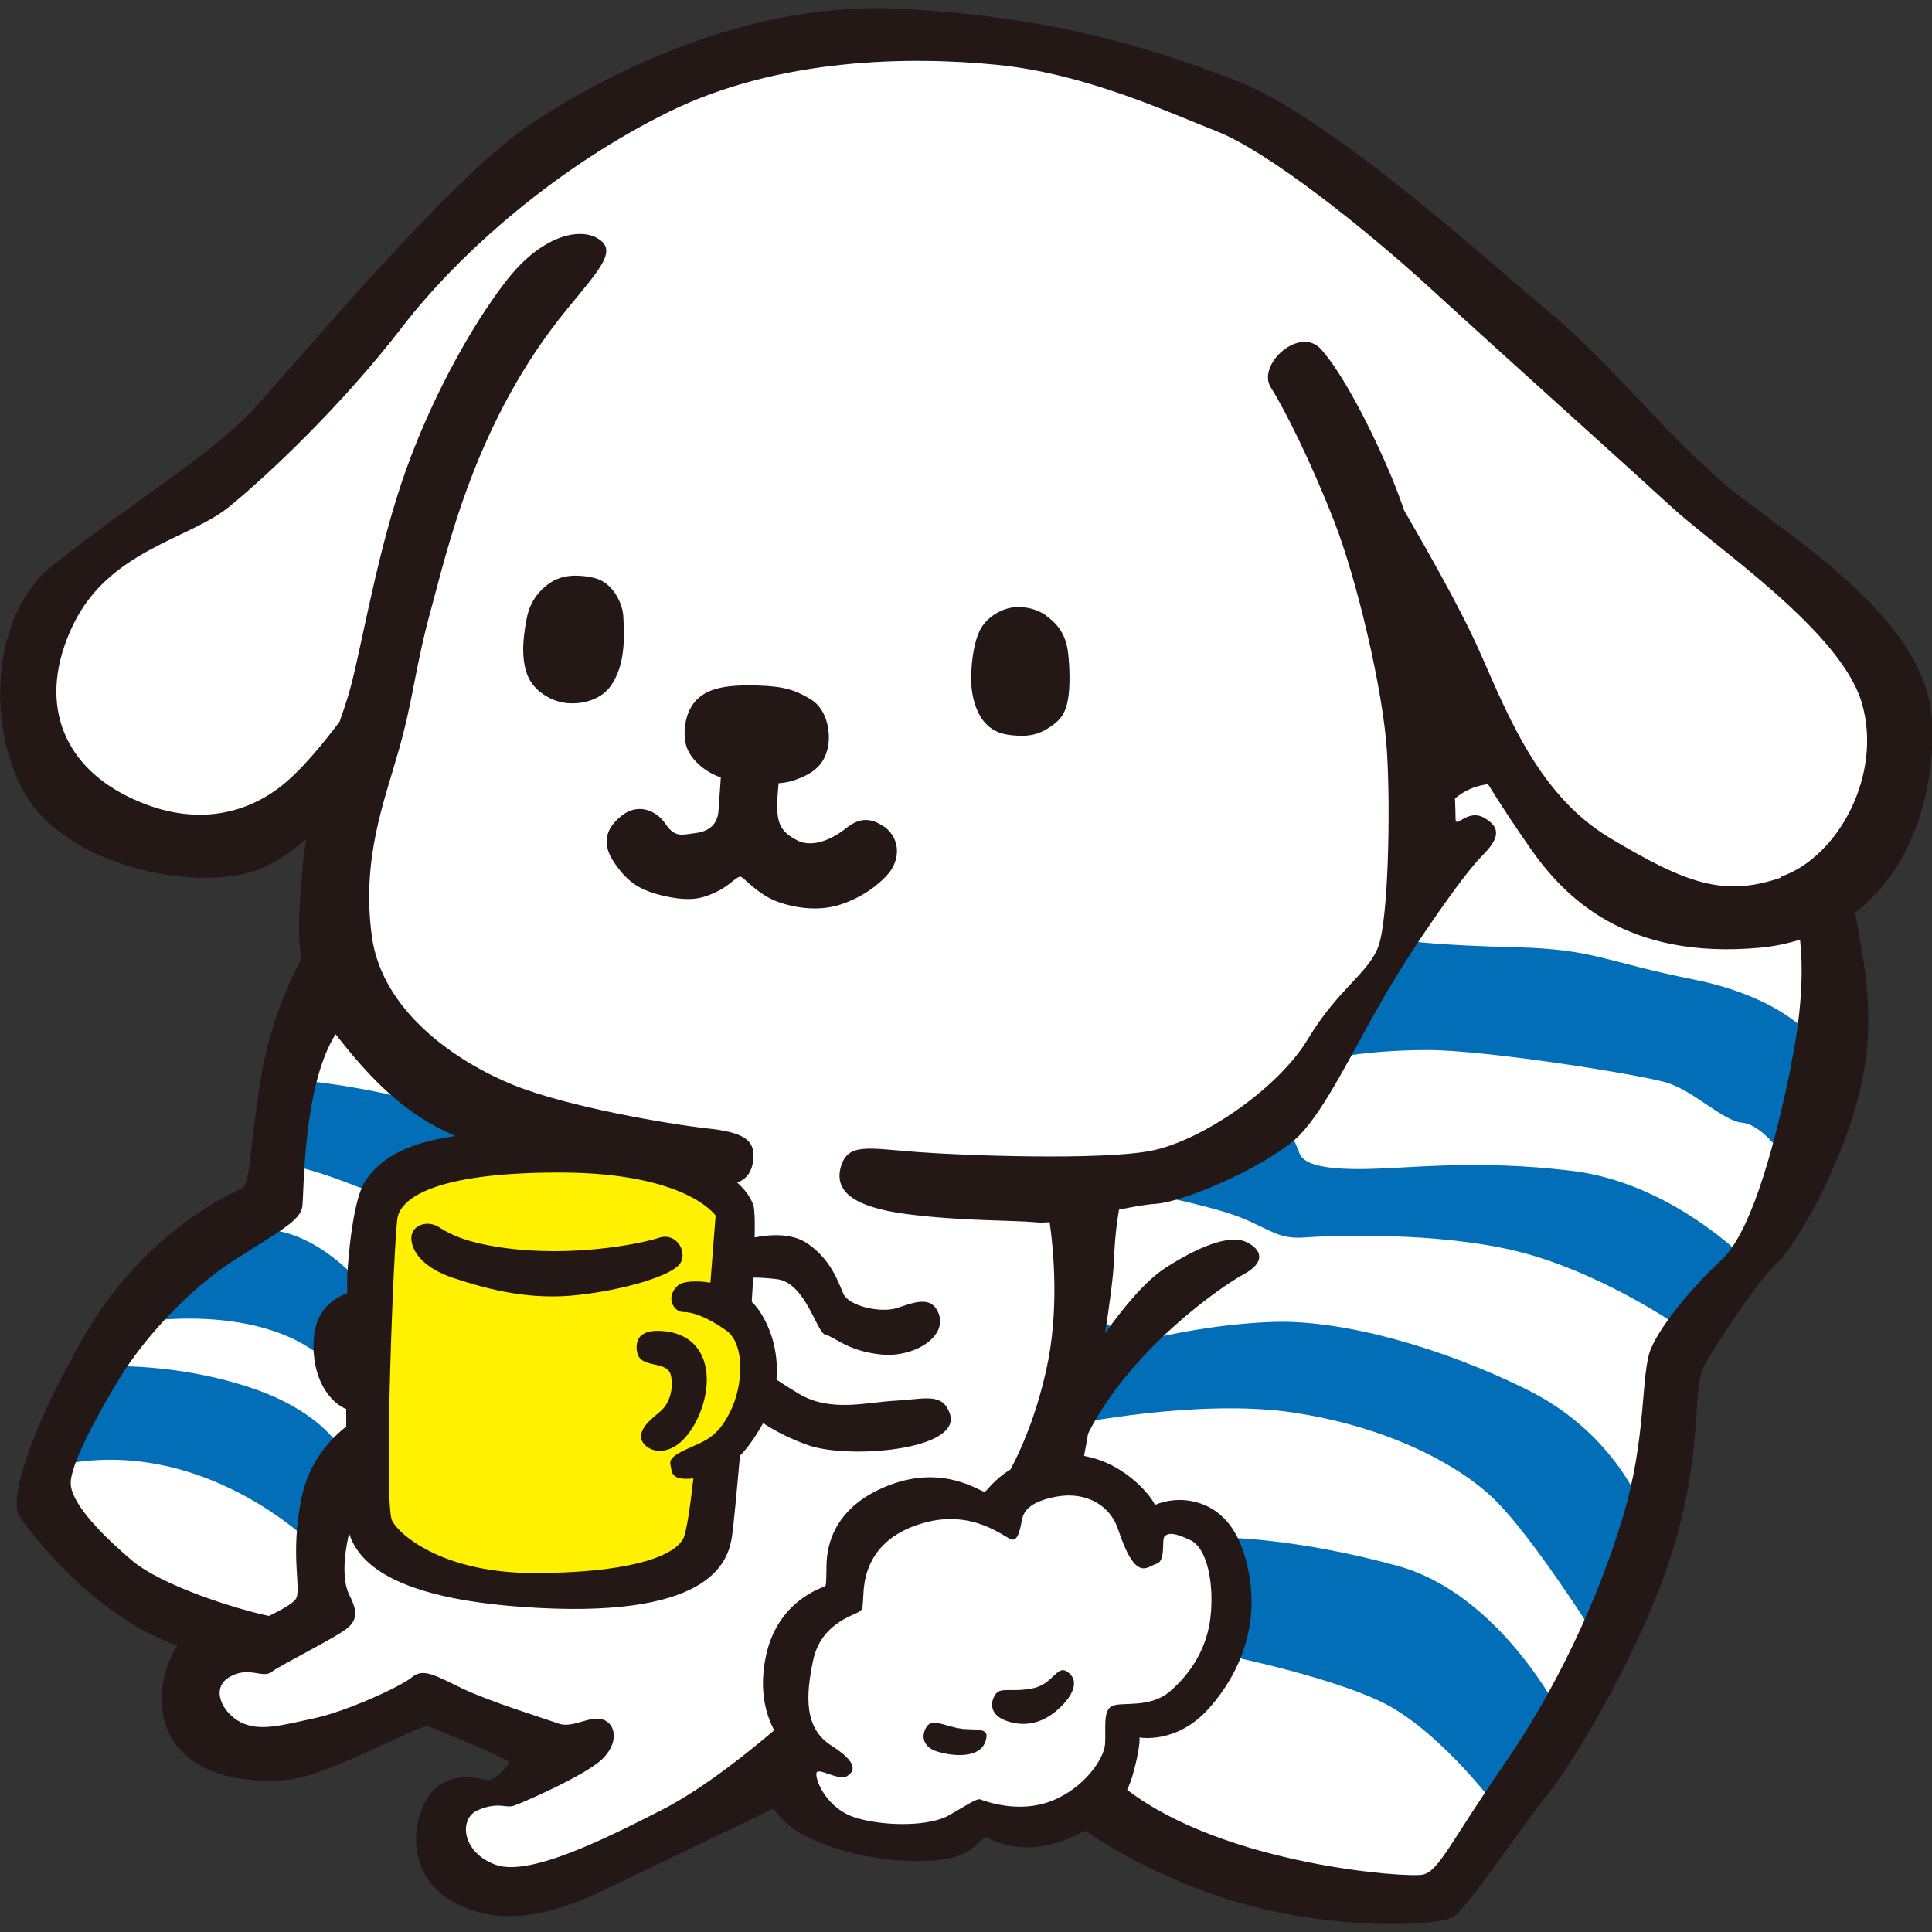 <svg height="100" viewBox="0 0 100 100" width="100" xmlns="http://www.w3.org/2000/svg"><rect x="0" y="0" width="100" height="100" fill="#333333" stroke="none"/><path d="m27.65 82.47c-4.74 0-7.54-1.94-8.27-3.24-.78-1.41.14-16.31.17-16.43.42-2.1 3.58-3.17 9.4-3.17 6.96 0 8.78 2.42 8.97 2.7l.2.3-.39 5-.15-.03c.2.12.4.25.61.4 1.47 1.04 1.48 3.71.55 5.56-.52 1.05-1.09 1.56-1.66 1.89l-.14 1.2c-.31 2.71-.49 3.22-.65 3.51-1.04 1.91-5.28 2.32-8.64 2.32z" fill="#fff100"/><path d="m13.71 84.67c-1.62-.34-5.78-1.59-7.57-3.11-3.17-2.69-3.53-4.03-3.53-4.8 0-1.04.9-3.04 2.66-5.94 1.49-2.44 3.95-4.98 6.28-6.48.4-.26.77-.49 1.1-.7.9-.57 1.84-1.15 1.97-1.4 0-.03 0-.24.01-.52.08-1.87.26-6.25 1.85-8.76l.8-1.27.92 1.18c1.8 2.29 3.39 3.92 5.79 4.95l3.47 1.5-3.75.52c-2.95.41-3.64 1.44-3.93 1.88-.36.54-.67 2.7-.75 4.39v1.56s-.7.25-.7.25c-.87.32-1.01.96-1.04 1.42-.12 1.75.71 2.48 1.01 2.6l.68.26-.02 2.08-.4.38c-.71.55-1.62 1.53-1.93 3.08-.33 1.67-.26 2.88-.2 3.77.04.71.08 1.22-.15 1.68-.19.37-.58.75-1.89 1.39l-.32.16-.35-.07z" fill="#fff"/><path d="m46.72 95.47c-.91 0-1.85-.12-2.63-.34-2.11-.59-3.06-2.69-2.85-3.59.08-.35.31-.63.62-.78-1.54-1.53-1.03-3.95-.8-5.04.41-1.96 1.86-2.73 2.56-3.05l.03-.38c.16-2.23 1.54-3.81 3.9-4.47.55-.15 1.11-.23 1.66-.23 1.16 0 2.08.34 2.71.67.3-.97 1.15-1.56 2.61-1.82.27-.05.54-.07.81-.07 1.65 0 3.04.97 3.54 2.47.11.34.21.6.3.8.03-.29.11-.59.37-.84.29-.29.66-.44 1.08-.44.4 0 .85.13 1.47.43 1.51.73 1.82 3.14 1.63 4.98-.18 1.75-1.06 3.38-2.48 4.59-.98.84-2.17.88-2.88.91-.03 0-.06 0-.09 0v.39c0 .23 0 .46-.01.68-.08 1.24-1.42 3.08-3.45 3.87-.62.24-1.3.37-2.02.37-.67 0-1.36-.11-2.05-.32-.11.06-.24.14-.37.22-.2.12-.44.26-.72.42-.9.51-2.22.59-2.92.59z" fill="#fff"/><path d="m73.23 98.11c-1.88 0-10.53-.82-15.52-4.63l-.67-.51.35-.77c.1-.21.17-.41.23-.61.28-1.01.31-1.44.31-1.53l-.24-1.44 1.49.29s.09.01.22.01c.5 0 1.47-.15 2.38-1.17 1.55-1.73 2.21-3.85 1.86-5.96-.43-2.58-1.61-2.9-2-3.01-.19-.05-.38-.08-.58-.08-.48 0-.82.16-.83.16l-1.35.62-.14-1.27c-.26-.38-1.29-1.54-2.82-1.81l-1.05-.18.43-2.35.07-.14c2.17-4.29 6.45-7.44 8.08-8.45-.47.11-1.27.41-2.54 1.22-.75.48-1.77 1.59-2.86 3.13l-1.9-.77c.34-2.2.43-3.21.45-3.66.04-1.02.13-1.96.27-2.77l.12-.71.7-.14c.66-.13 1.42-.28 2.03-.32 1.4-.1 5.63-2.04 6.8-3.26.88-.92 1.85-2.69 2.87-4.56.42-.77.86-1.57 1.31-2.35 1.57-2.72 4.17-6.44 5.24-7.52.07-.07.13-.14.18-.19-.17.1-.41.22-.72.22-.54 0-1.12-.42-1.13-1.19 0-.19-.01-.55-.03-1.02l-.02-.52.4-.33c.82-.7 1.7-.92 2.28-.98l.66-.07.35.57c.67 1.08 1.42 2.22 2.18 3.29 1.56 2.21 4.02 4.75 9.28 4.75.53 0 1.09-.03 1.65-.08.6-.06 1.2-.18 1.83-.36l1.21-.36.14 1.25c.15 1.3.19 3.54-.47 6.78-1.19 5.83-2.48 9.33-3.94 10.69-1.5 1.4-2.95 3.2-3.38 4.2-.16.37-.23 1.21-.31 2.18-.14 1.65-.33 3.9-1.13 6.54-1.38 4.54-3.61 9.17-6.28 13.03-.9 1.3-1.56 2.34-2.1 3.17-1.2 1.87-1.75 2.72-2.73 2.94-.11.02-.28.05-.66.05z" fill="#fff"/><path d="m26.42 97.72c-.43 0-.82-.06-1.16-.19-1.32-.48-2.2-1.56-2.23-2.76-.02-.92.46-1.7 1.27-2.03.5-.21.97-.31 1.44-.31.18 0 .33.01.47.03h.09c.64-.23 3.43-1.51 4.1-2.14.1-.09.17-.18.21-.25-.07.02-.15.04-.22.06-.33.1-.7.2-1.13.2-.26 0-.5-.04-.73-.12-.17-.06-.44-.15-.77-.26-1.17-.39-3.12-1.03-4.29-1.6l-.42-.2c-.42-.21-.9-.44-1.11-.49-.86.66-3.77 1.95-5.47 2.32l-.45.1c-.91.2-1.7.38-2.44.38-.6 0-1.12-.12-1.59-.35-.98-.49-1.65-1.45-1.68-2.4-.02-.75.36-1.41 1.04-1.8.45-.26.92-.39 1.42-.39.28 0 .51.04.7.07.04 0 .07.01.11.02.3-.2.82-.48 1.6-.91.71-.38 1.89-1.02 2.13-1.23-.02-.07-.07-.2-.19-.45-.44-.88-.47-2.25-.08-3.88l.88-3.68 1.15 3.6c.57 1.78 3.65 2.86 8.92 3.13.62.03 1.21.05 1.75.05 4.42 0 6.8-.97 7.1-2.87.05-.3.2-1.81.4-4.1l.03-.37.26-.27c.33-.34.67-.82 1.03-1.47l.55-1 .95.63c.61.41 1.32.75 2.09 1.03.48.17 1.32.27 2.25.27 1.9 0 3.16-.37 3.62-.64-.02 0-.04 0-.06 0-.21 0-.44.03-.71.05-.26.03-.55.05-.86.07s-.64.06-.98.09c-.56.06-1.13.13-1.74.13-1.1 0-2.03-.23-2.84-.7-.44-.25-.85-.51-1.25-.79l-.51-.35.05-.61c.09-1.04-.16-2.06-.7-2.87-.07-.1-.16-.21-.27-.32l-.34-.34s.08-1.33.1-1.72l.05-.98s.02-1.08.02-1.08c.02-1.06-.02-1.32-.02-1.35-.03-.09-.15-.35-.52-.68l-1.31-1.16 1.63-.62c.09-.03.1-.04.13-.16.05-.23.03-.32.03-.32s-.28-.16-1.49-.29c-1.67-.18-7.23-1.07-10.3-2.32-1.7-.69-7.28-3.35-7.96-8.57-.47-3.65.36-6.41 1.09-8.85.12-.39.23-.78.34-1.17.38-1.33.58-2.36.79-3.46.22-1.12.45-2.28.87-3.82.08-.28.16-.59.25-.92.89-3.35 2.53-9.58 7.01-15.02l.36-.44c.51-.62 1.07-1.3 1.31-1.69-.06-.01-.13-.02-.21-.02-.68 0-1.82.53-2.98 2.02-1.51 1.94-3.8 5.78-5.28 10.21-.85 2.55-1.45 5.33-1.93 7.56-.3 1.39-.56 2.59-.81 3.4-.12.38-.27.83-.43 1.33l-.05.16-.1.14c-.99 1.31-2.17 2.77-3.43 3.69-1.37 1.01-2.98 1.54-4.66 1.54-1.39 0-2.82-.36-4.25-1.08-4.06-2.03-5.31-5.95-3.27-10.23 1.42-2.98 4-4.21 6.07-5.21.89-.43 1.73-.83 2.3-1.29 1.78-1.45 5.63-5.01 8.77-9.11 3.46-4.51 8.77-8.8 14.21-11.47 4.6-2.26 9.78-2.74 13.31-2.74 1.42 0 2.86.07 4.28.22 4.03.41 7.7 1.91 10.38 3.01.44.18.86.35 1.24.5 2.75 1.08 7.8 5.06 11.33 8.29 2.07 1.89 4.84 4.4 7.33 6.64 2.16 1.95 4.11 3.71 5.19 4.7.52.48 1.28 1.09 2.16 1.8 2.97 2.39 7.04 5.66 7.99 8.81 1.32 4.42-1.52 9.17-4.85 10.32-.99.34-1.9.51-2.78.51-2.1 0-4.06-.93-6.94-2.64-3.7-2.2-5.43-6.15-6.83-9.33-.19-.44-.38-.87-.57-1.27-.82-1.79-2.43-4.65-3.65-6.73l-.05-.09-.03-.1c-.21-.6-.42-1.14-.63-1.66-1.16-2.76-2.55-5.3-3.46-6.32-.03-.04-.04-.04-.07-.04-.14 0-.39.12-.6.35-.19.21-.25.39-.25.44.75 1.17 2.13 3.91 3.35 7.07 1.16 2.98 2.6 8.85 2.8 12.25.16 2.69.13 8.65-.49 10.43-.32.91-.93 1.56-1.63 2.32-.65.7-1.38 1.48-2.11 2.7-1.62 2.73-5.85 5.73-8.87 6.31-1.08.2-2.87.31-5.35.31-2.62 0-5.46-.12-6.99-.23-.38-.03-.72-.06-1.03-.09-.53-.05-1-.09-1.34-.09-.31 0-.42.03-.46.05 0 0-.02.05-.04.12-.06.2-.02.26 0 .29.06.09.46.57 2.53.84 1.79.23 3.48.29 4.85.34.78.03 1.39.05 1.86.09h.12c.1 0 .22 0 .34-.02l1-.09.14.99c.23 1.65.51 4.88-.18 8-.57 2.57-1.38 4.38-1.96 5.45l-.14.25-.24.15c-.48.29-.76.61-.93.8-.14.16-.28.32-.53.42l-.2.08h-.23c-.28 0-.5-.1-.75-.22-.39-.18-1.1-.53-2.08-.53-.55 0-1.13.11-1.7.33-1.69.64-2.57 1.71-2.6 3.17v.45c-.02.69-.03 1.35-.78 1.65-.63.23-1.97.89-2.37 2.8-.25 1.2-.15 2.26.33 3.16l.39.74-.64.55c-1.59 1.35-3.92 3.19-6.03 4.27-2.54 1.29-6.01 3.07-8.27 3.07zm16.86-29.5c.16.07.31.15.47.24.43.24.96.54 1.95.65.09 0 .17.01.25.01.79 0 1.43-.36 1.6-.63-.19.04-.44.12-.65.2l-.14.05c-.29.1-.64.15-1.01.15-.64 0-1.77-.17-2.51-.76.02.03.03.06.05.09zm-4.05-3.1c.32 0 .69.04 1.1.09.8.1 1.39.57 1.84 1.12-.22-.37-.52-.75-.99-1.07-.23-.16-.58-.24-1.03-.24-.28 0-.59.03-.9.09h-.02z" fill="#fff"/><path d="m93.93 53.83s-1.56-2.19-6.26-3.13c-4.69-.94-5.11-1.56-9.18-1.67-4.07-.1-5.42-.31-5.42-.31l-4.07 6.05s1.88-.42 4.9-.42 10.85 1.25 12.31 1.67 2.92 1.98 3.96 2.09c1.04.1 2.09 1.67 2.09 1.67l1.67-5.94z" fill="#036eb8"/><path d="m90.38 65.2s-3.86-3.96-8.97-4.59-8.66-.1-11.06-.1-3.02-.42-3.13-.94l-.63-1.46-7.3 3.65s3.34.63 4.9 1.25 1.98 1.15 3.34 1.04c1.36-.1 6.88-.31 11.05.73s8.13 3.75 8.13 3.75l3.65-3.34z" fill="#036eb8"/><path d="m85.07 78.23s-1.36-3.96-5.95-6.26c-4.59-2.29-9.7-3.65-13.14-3.55s-6.68.94-6.68.94l-2.61-1.04-1.25 5.42s6.57-1.36 11.47-.63 8.66 2.71 10.53 4.59c1.88 1.88 4.8 6.47 4.8 6.47l2.82-5.94z" fill="#036eb8"/><path d="m80.79 88.77s-3.13-6.26-8.45-7.72-8.97-1.46-8.97-1.46.63 4.38-.1 6.05c0 0 5.21 1.04 8.13 2.4s5.84 5.21 5.84 5.21z" fill="#036eb8"/><path d="m5.38 70.72s3.75-.21 7.72 1.15c3.96 1.36 4.8 3.55 4.8 3.55l-1.77 4.48s-5.63-5.63-13.04-4.07l2.19-5.53" fill="#036eb8"/><path d="m7.26 68.43s6.05-1.04 9.49 1.88l2.4-3.34s-2.5-3.34-5.63-3.34c0 0-4.9 3.65-6.26 4.8z" fill="#036eb8"/><path d="m15.5 55.91s3.75.31 7.3 1.46c2.05.66 1.36 1.98 1.36 1.98l-5.11 2.29s-3.55-1.46-4.17-1.25.63-4.49.63-4.49z" fill="#036eb8"/><g fill="#231815"><path d="m34.1 64.07c-.97.32-4.52 1.02-8.08.51-1.8-.26-2.67-.65-3.28-1.05-.62-.4-1.32-.11-1.43.38s.22 1.59 2.13 2.23 4.04 1.16 6.46.89 4.6-.94 5.2-1.51c.59-.57-.03-1.78-1-1.45z"/><path d="m32.97 69.93c.11.97 1.53.43 1.75 1.24.15.56 0 1.43-.54 1.88-.54.46-.92.75-1 1.24-.08.48.73 1.16 1.72.59 1-.57 1.8-2.37 1.67-3.77s-1.02-2.1-2.21-2.21-1.47.38-1.4 1.02z"/><path d="m55.24 86.53c-.55-.38-.72.67-1.84.87s-1.62-.1-1.89.32-.27 1.04.55 1.34 1.69.22 2.51-.42c.82-.65 1.44-1.59.67-2.11z"/><path d="m49.74 89.47c-.7-.07-1.47-.55-1.76-.12-.3.42-.25 1.02.42 1.27s2.51.55 2.66-.72c.06-.47-.62-.35-1.32-.42z"/><path d="m31.62 35.49c.71-1.02.72-2.35.64-3.63-.05-.66-.56-1.74-1.52-1.95-.29-.07-.55-.1-.79-.11-.57-.03-1.05.09-1.45.35-.46.3-1.04.86-1.23 1.82-.26 1.29-.25 2.23.02 2.95.32.84 1.18 1.33 1.89 1.45.09.02.19.03.3.03.71.04 1.64-.19 2.14-.91z"/><path d="m54.18 31.88c-.41-.29-.85-.43-1.36-.46-.04 0-.09 0-.13 0-.79 0-1.64.52-1.98 1.22-.35.74-.46 1.86-.44 2.67.02.77.26 1.53.63 2 .38.47.8.68 1.5.75.1 0 .2.02.3.02.46.02.98-.01 1.59-.41.68-.44.86-.81.98-1.43.13-.63.1-1.75.01-2.48-.13-1.07-.7-1.58-1.12-1.88z"/><path d="m45.73 42.78c-.9-.66-1.57-.21-1.99.13s-1.55 1.04-2.45.6c-.91-.45-1.03-.94-1.06-1.66-.01-.36.03-.88.07-1.31.27-.02.53-.06.76-.14 1-.33 1.54-.77 1.76-1.58s.02-2.09-.85-2.62c-.84-.51-1.44-.68-2.8-.72-1.76-.05-2.65.2-3.2.84s-.62 1.66-.46 2.25c.19.68.9 1.36 1.8 1.67-.03.46-.08 1.11-.12 1.71-.04.7-.47 1.08-1.19 1.17s-1.06.25-1.55-.47-1.44-1.11-2.3-.41-1 1.49-.33 2.45 1.27 1.41 2.67 1.71 1.99.05 2.66-.27c.67-.33 1.03-.84 1.22-.74.18.09.92.96 1.95 1.31 1.02.35 2.17.45 3.18.12.99-.32 1.9-.92 2.49-1.61.58-.69.66-1.78-.24-2.44z"/><path d="m99.98 37.16c-.28-4.74-6.32-8.74-9.76-11.34s-6.6-6.81-9.95-9.6-11.44-10.18-16.27-12.04-9.86-3.35-17.48-3.73-14.87 3.16-19.15 6.04-12.36 12.72-14.5 14.95-6.41 4.83-10.13 7.81c-3.72 2.97-3.35 10.04-.65 12.92s8 3.81 10.88 2.97c1.08-.31 2.06-.97 2.89-1.73-.09.49-.16.98-.19 1.44-.12 1.63-.33 3.18-.07 4.78-.59 1.1-1.62 3.32-2.07 6.03-.65 3.9-.56 5.67-1.02 5.86s-5.02 2.23-8.09 7.53-3.9 8.65-3.44 9.39c.45.72 3.86 5.25 8.2 6.73-.85 1.31-1.26 3.54-.07 5.14 1.23 1.65 3.79 2.03 5.82 1.81 2.03-.21 6.83-2.88 7.2-2.77s4.22 1.71 4.22 1.87-.75.96-1.12.91-2.13-.59-3.09.91-.96 4.21 1.39 5.44 4.86.75 7.95-.75c2.43-1.18 6.8-3.27 8.56-4.11.4.59 1.04 1.17 2.08 1.62 2.96 1.29 6.02 1.19 7.16.92s1.64-1.17 1.79-1.07 1.69 1.04 4.03.15c.41-.16.76-.32 1.08-.48 1.23.86 3.28 2.08 6.37 3.21 5.58 2.05 11.99 1.77 12.74 1.21s3.81-5.11 4.83-6.32 4.74-7.16 6.41-12.46 1.02-8.46 1.67-9.67 2.79-4.46 3.81-5.39 3.72-5.67 4.46-9.85c.65-3.65-.26-6.88-.44-8.26 3.13-2.41 4.17-6.68 3.97-10.06zm-93.16 43.6c-1.86-1.58-3.16-3.07-3.16-4s1.21-3.25 2.51-5.39 3.63-4.65 5.95-6.14 3.44-2.05 3.53-2.79c.09-.69.01-6.2 1.72-8.91 1.89 2.42 3.61 4.15 6.2 5.27-3.13.43-4.15 1.57-4.67 2.34-.74 1.12-.93 4.93-.93 4.93v.87c-.69.25-1.63.86-1.73 2.34-.14 2.09.86 3.33 1.68 3.65v.91c-.76.59-1.93 1.78-2.32 3.71-.59 2.94 0 4.64-.27 5.18-.11.22-.71.58-1.41.91-1.6-.33-5.52-1.54-7.1-2.88zm29.94-14.37c-.77-.13-1.44-.05-1.64.12-.73.62-.24 1.4.24 1.4s1.21.24 2.21.94.92 2.83.22 4.23-1.37 1.51-2.34 1.97-.75.65-.7 1.02c.05.32.27.55 1.14.45-.18 1.6-.37 2.83-.53 3.13-.56 1.02-3.16 1.77-7.72 1.77s-6.88-1.86-7.34-2.7.09-14.78.28-15.71 1.77-2.32 8.37-2.32 8.09 2.23 8.09 2.23l-.27 3.48zm14 26.75c-.22-.07-.67.27-1.64.82s-3.16.6-4.75.15-2.19-2.01-2.11-2.34c.07-.32 1.14.42 1.57.17.42-.25.6-.7-.8-1.59s-1.34-2.54-.94-4.42c.4-1.89 2.09-2.31 2.34-2.49s.2-.02.27-1.09.55-2.81 3.13-3.53 4.2.8 4.55.87.45-.72.52-1.04.27-.92 1.81-1.19 2.76.48 3.16 1.69c.92 2.78 1.49 1.94 1.99 1.79s.25-1.24.42-1.42c.17-.17.47-.22 1.34.2s1.22 2.24 1.04 3.93c-.17 1.69-1.07 3.01-2.11 3.9s-2.49.52-2.98.75c-.5.22-.32 1.19-.37 1.96s-1.07 2.29-2.78 2.96c-1.72.67-3.43 0-3.65-.07zm41.96-38.04c-1.02 5.02-2.23 8.83-3.63 10.13s-3.07 3.25-3.63 4.56-.19 4.56-1.49 8.83-3.44 8.83-6.14 12.74c-2.7 3.9-3.35 5.49-4.18 5.67-.79.18-10.2-.48-15.31-4.39.11-.24.21-.49.29-.77.42-1.49.35-1.94.35-1.94s1.91.37 3.58-1.49 2.54-4.28 2.11-6.84c-.42-2.56-1.57-3.53-2.76-3.85s-2.14.15-2.14.15c-.02-.22-1.38-2.14-3.66-2.54.06-.3.13-.7.21-1.16 2.22-4.39 6.89-7.61 8.03-8.23 1.21-.65.93-1.3.19-1.67s-2.14 0-4.18 1.3c-1.09.69-2.28 2.17-3.16 3.41.24-1.56.43-2.99.46-3.78.04-1.18.16-2.04.26-2.62.71-.14 1.38-.27 1.9-.3 1.67-.12 6.12-2.16 7.48-3.59s2.72-4.33 4.33-7.11 4.14-6.37 5.07-7.3.99-1.48.12-1.98c-.87-.49-1.48.59-1.48.06 0-.19-.01-.57-.03-1.06.61-.52 1.26-.69 1.71-.74.7 1.14 1.48 2.3 2.21 3.35 1.77 2.51 4.93 5.76 11.9 5.11.74-.07 1.41-.22 2.04-.41.13 1.14.19 3.27-.46 6.45zm-.55-9.67c-2.97 1.02-4.93.28-8.83-2.05-3.9-2.32-5.48-6.88-6.97-10.13-.83-1.81-2.43-4.66-3.69-6.83-.2-.58-.42-1.16-.65-1.72-1.07-2.55-2.54-5.38-3.65-6.62s-3.35.8-2.6 1.98c.74 1.17 2.1 3.9 3.28 6.93s2.54 8.78 2.73 11.93.06 8.6-.43 10.02-2.1 2.23-3.65 4.82c-1.55 2.6-5.57 5.32-8.16 5.81-2.6.49-9.52.25-12.06.06s-3.59-.49-3.96.74c-.37 1.24.56 2.1 3.4 2.47s5.5.31 6.74.43c.18.02.41.01.66-.01.22 1.56.49 4.65-.17 7.62-.55 2.46-1.32 4.18-1.86 5.18-.85.52-1.22 1.11-1.32 1.15-.17.07-2.04-1.44-4.92-.35s-3.26 3.11-3.28 4.13 0 1.09-.12 1.14-2.41.75-3.01 3.56c-.42 1.96.09 3.23.42 3.87-1.03.88-3.55 2.97-5.83 4.13-2.83 1.44-6.83 3.47-8.59 2.83s-1.92-2.4-.91-2.83 1.44-.11 1.81-.21c.37-.11 3.68-1.55 4.59-2.4s.75-1.87.05-2.08-1.55.48-2.29.21-3.52-1.12-4.96-1.81-2.03-1.07-2.61-.59-3.36 1.76-5.07 2.13-2.83.69-3.79.21-1.6-1.76-.59-2.35 1.71.11 2.19-.27c.48-.37 3.41-1.81 3.95-2.29.53-.48.43-.96.05-1.71-.29-.59-.35-1.68 0-3.16.53 1.67 2.61 3.49 9.87 3.86 9.02.46 9.76-2.51 9.95-3.72.06-.37.22-2.02.41-4.16.43-.44.82-1.01 1.2-1.69.57.38 1.34.79 2.32 1.14 2.08.74 8.01.27 7.34-1.64-.39-1.1-1.29-.74-2.81-.66s-3.34.61-4.97-.34c-.47-.28-.86-.53-1.19-.75.1-1.19-.16-2.46-.87-3.54-.12-.18-.26-.34-.41-.49.03-.43.05-.85.07-1.25.28 0 .68.01 1.24.08 1.49.19 2.05 2.79 2.51 2.88s1.12.84 2.88 1.02 3.63-1.02 2.88-2.32c-.4-.69-1.21-.37-2.05-.09s-2.51-.09-2.79-.74-.65-1.77-1.86-2.6c-.83-.57-2.04-.45-2.73-.31.02-.84 0-1.43-.06-1.64-.11-.35-.36-.77-.84-1.2.39-.15.68-.42.79-.94.26-1.3-.47-1.66-2.38-1.87-1.92-.21-7.22-1.11-10.02-2.25s-6.79-3.73-7.31-7.73c-.52-3.99.62-6.84 1.4-9.59s.84-4.28 1.67-7.29 2.28-9.75 7.05-15.55c1.72-2.1 2.59-3.01 1.61-3.63s-2.96-.16-4.77 2.18c-1.81 2.33-4.04 6.32-5.44 10.52s-2.13 8.97-2.75 10.99c-.12.38-.26.82-.43 1.3-.76 1-1.99 2.58-3.21 3.48-1.77 1.3-4.46 2.05-7.81.37s-4.65-4.93-2.79-8.83 6.04-4.46 8.09-6.14c2.05-1.67 5.87-5.29 8.94-9.28s8.16-8.38 13.84-11.17 12.46-2.88 17.01-2.42 8.74 2.42 11.34 3.44 7.59 4.96 11.01 8.09c3.86 3.54 10.19 9.21 12.51 11.34 2.32 2.14 8.74 6.41 9.85 10.13s-1.21 8-4.18 9.02z"/></g></svg>